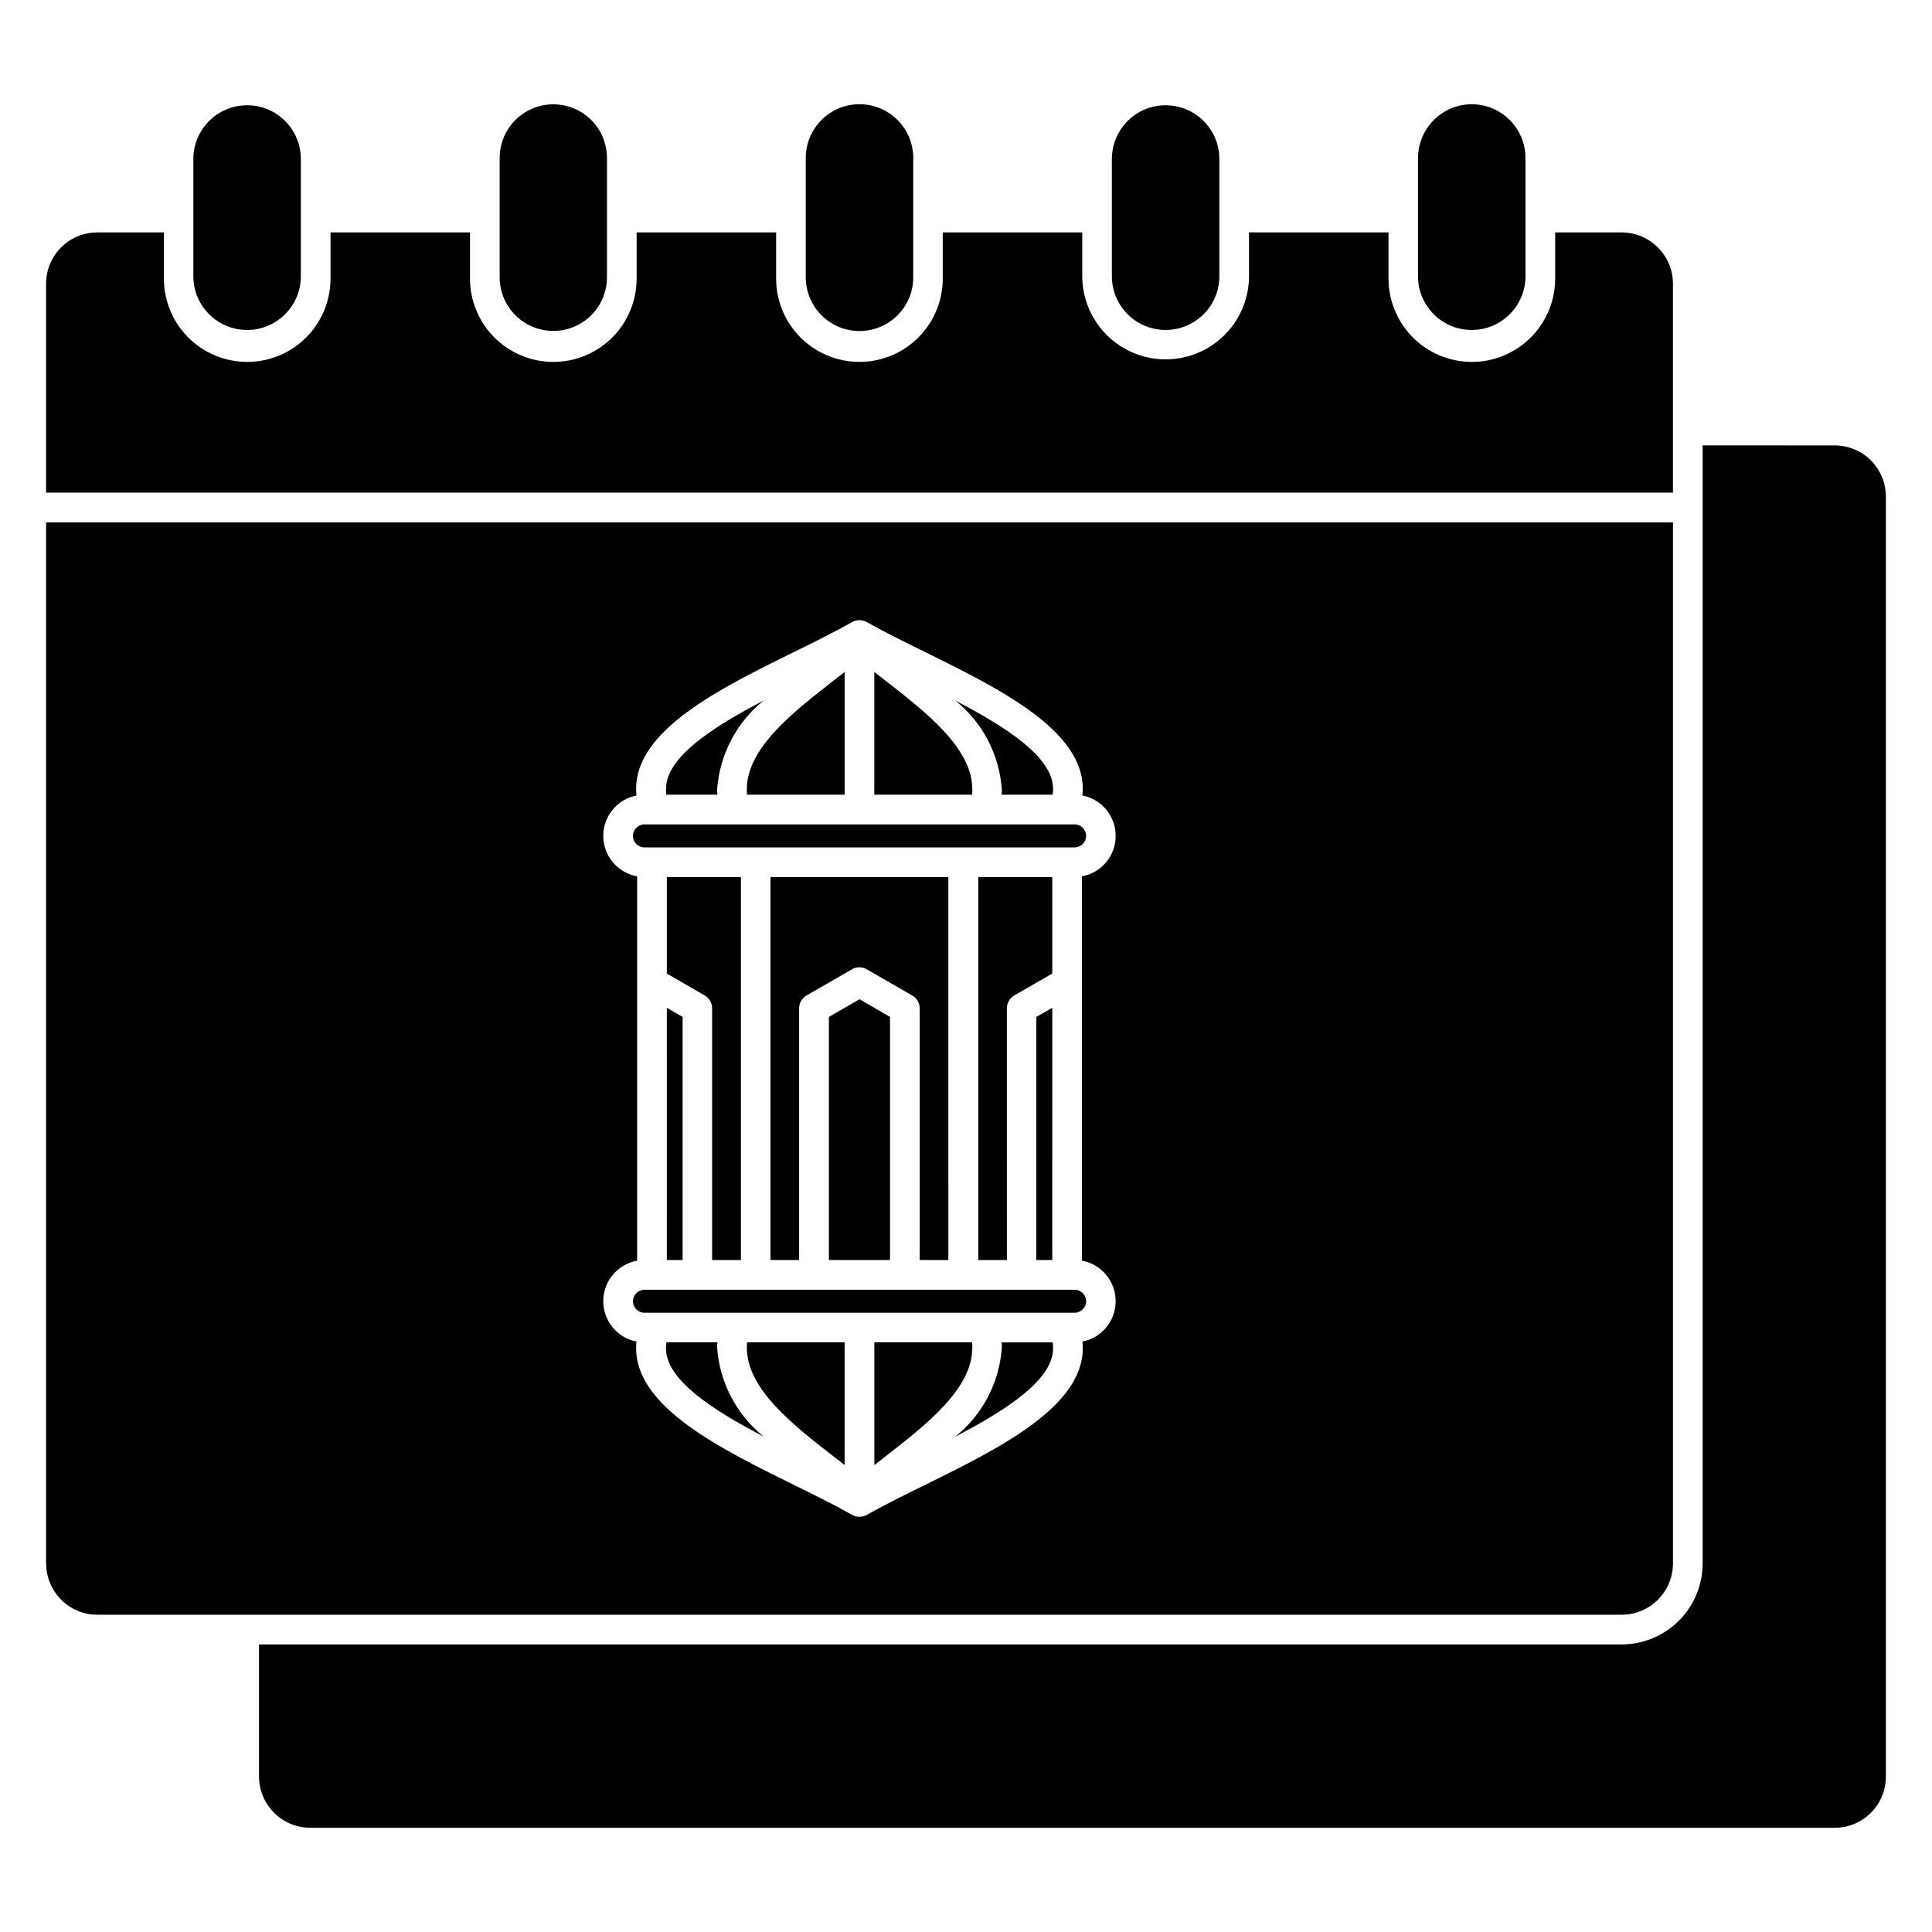 <?xml version="1.0" encoding="UTF-8"?>
<!-- Uploaded to: SVG Repo, www.svgrepo.com, Generator: SVG Repo Mixer Tools -->
<svg fill="#000000" width="800px" height="800px" version="1.1" viewBox="144 144 512 512" xmlns="http://www.w3.org/2000/svg">
 <path d="m431.85 488.84c-0.02-1.68-1.379-3.031-3.055-3.039h-114c-1.68 0-3.043 1.363-3.043 3.043 0 1.68 1.363 3.043 3.043 3.043h114c1.68-0.004 3.047-1.367 3.055-3.047zm-8.762 12.422v-0.109c0-0.469-0.043-0.938-0.133-1.398h-13.543c0.055 0.414 0.082 0.828 0.09 1.246-0.594 9.293-5.078 17.906-12.352 23.723 13.543-7.043 26.051-15.113 25.918-23.461zm-55.258 31.035 0.004-32.57h-25.867c-0.043 0.449-0.043 0.879-0.043 1.328-0.094 10.914 12.082 20.441 22.867 28.832 1.082 0.809 2.062 1.625 3.051 2.383zm33.797-32.57c0.043 0.449 0.043 0.879 0.043 1.328 0.094 10.914-12.129 20.441-22.91 28.832-1.035 0.809-2.062 1.625-3.055 2.383v-32.543zm-81.125 1.508v-0.109c0-0.465 0.043-0.934 0.086-1.398h13.543c-0.051 0.414-0.082 0.828-0.09 1.246 0.609 9.285 5.082 17.887 12.328 23.723-13.543-7.043-26.004-15.113-25.875-23.461zm-8.766-135.71c0.016 1.68 1.375 3.031 3.055 3.039h114c1.68 0 3.043-1.363 3.043-3.047 0-1.68-1.363-3.043-3.043-3.043h-114c-1.68 0.008-3.043 1.367-3.055 3.051zm8.762-12.418v0.113c0 0.465 0.043 0.922 0.086 1.387h13.543c-0.055-0.41-0.082-0.824-0.094-1.238 0.621-9.289 5.102-17.895 12.359-23.73-13.543 7.043-26.004 15.121-25.875 23.469zm55.203-31.035v32.535h25.926c0.043-0.438 0.043-0.871 0.043-1.312 0.094-10.926-12.129-20.445-22.91-28.84-1.035-0.812-2.062-1.625-3.055-2.383zm-33.734 32.535c-0.043-0.438-0.043-0.871-0.043-1.312-0.094-10.926 12.082-20.445 22.867-28.84 1.082-0.812 2.062-1.625 3.051-2.383v32.535zm81.125-1.5v0.113h-0.004c0 0.469-0.043 0.93-0.133 1.387h-13.543c0.051-0.406 0.082-0.82 0.09-1.234-0.594-9.297-5.078-17.91-12.352-23.734 13.543 7.043 26.051 15.121 25.918 23.469zm-92.312 54.715c1.203 0.707 1.941 2.004 1.934 3.402v66.699h7.637v-101.49h-19.633v25.57l10.059 5.812zm-10.059 3.25 4.176 2.41v64.441h-4.176l-0.004-66.844zm65.047-3.25h-0.004c1.215 0.703 1.965 2 1.973 3.402v66.699h7.586l-0.004-101.49h-47.129v101.49h7.586v-66.711c0.008-1.402 0.758-2.699 1.977-3.402l12.039-6.945-0.004 0.004c1.211-0.707 2.703-0.707 3.914 0l12.039 6.945zm-5.891 70.102h-16.215v-64.434l8.125-4.68 8.082 4.68v64.434zm42.992-75.922v-25.57h-19.617v101.49h7.586l-0.004-66.711c0.008-1.391 0.738-2.68 1.93-3.402l10.109-5.812zm-4.227 75.922v-64.434l4.227-2.41-0.004 66.844zm21.023-112.4c0 5.262-3.762 9.773-8.938 10.719v101.85c5.152 0.945 8.906 5.422 8.938 10.66 0.035 5.242-3.66 9.766-8.805 10.773 0.043 0.543 0.086 1.082 0.086 1.625 0.137 15.711-22.324 26.773-42.086 36.512-5.527 2.707-10.738 5.289-15.137 7.789v0.004c-0.586 0.336-1.254 0.512-1.934 0.508-0.691 0.004-1.371-0.172-1.977-0.508-4.402-2.504-9.566-5.066-15.094-7.789-19.812-9.75-42.254-20.781-42.137-36.512 0-0.543 0.043-1.082 0.094-1.625v-0.004c-5.148-1.008-8.852-5.543-8.805-10.789 0.043-5.25 3.816-9.723 8.984-10.645v-101.85c-5.164-0.922-8.938-5.391-8.98-10.637-0.043-5.246 3.656-9.777 8.801-10.789-0.047-0.543-0.094-1.082-0.094-1.656-0.129-15.738 22.324-26.773 42.137-36.52 5.527-2.707 10.688-5.281 15.094-7.777 1.215-0.676 2.695-0.676 3.91 0 4.398 2.496 9.609 5.066 15.137 7.777 19.762 9.75 42.223 20.781 42.086 36.52 0 0.543-0.043 1.082-0.086 1.656 5.121 1 8.816 5.488 8.805 10.707zm-269.88-159.93h17.652v11.887c-0.094 5.914 2.191 11.617 6.34 15.836 4.152 4.215 9.82 6.59 15.738 6.59 5.914 0 11.582-2.375 15.734-6.59 4.148-4.219 6.434-9.922 6.344-15.836v-11.887h36.969v11.887h-0.004c-0.09 5.914 2.195 11.617 6.344 15.836 4.152 4.215 9.82 6.59 15.734 6.59 5.918 0 11.586-2.375 15.738-6.59 4.148-4.219 6.434-9.922 6.34-15.836v-11.887h36.969v11.887c-0.094 5.914 2.191 11.617 6.344 15.836 4.148 4.215 9.82 6.59 15.734 6.59 5.918 0 11.586-2.375 15.734-6.59 4.152-4.219 6.438-9.922 6.344-15.836v-11.887h36.969v11.887c0.121 7.812 4.359 14.98 11.148 18.852 6.789 3.871 15.113 3.871 21.902 0 6.789-3.871 11.027-11.039 11.148-18.852v-11.887h36.969v11.887c-0.094 5.914 2.191 11.617 6.344 15.836 4.148 4.215 9.816 6.59 15.734 6.59 5.914 0 11.586-2.375 15.734-6.59 4.152-4.219 6.438-9.922 6.344-15.836v-11.887h17.613-0.004c7.504 0.004 13.594 6.078 13.609 13.582v55.379h-431.14v-55.379c0-7.496 6.074-13.578 13.57-13.582zm25.461-19.734v31.621c0.152 7.754 6.484 13.961 14.242 13.961 7.758 0 14.086-6.207 14.238-13.961v-31.621c-0.152-7.758-6.481-13.965-14.238-13.965-7.758 0-14.09 6.207-14.242 13.965zm81.172 0v31.621h0.004c0 7.848 6.363 14.215 14.215 14.215 7.848 0 14.215-6.367 14.215-14.215v-31.621c0-7.852-6.367-14.215-14.215-14.215-7.852 0-14.215 6.363-14.215 14.215zm81.117 0v31.621h0.004c0 7.863 6.375 14.242 14.242 14.242 7.867 0 14.242-6.379 14.242-14.242v-31.621c0-7.867-6.375-14.242-14.242-14.242-7.867 0-14.242 6.375-14.242 14.242zm81.125 0v31.621h0.004c0.152 7.754 6.481 13.961 14.238 13.961s14.09-6.207 14.238-13.961v-31.621c-0.148-7.758-6.481-13.965-14.238-13.965s-14.086 6.207-14.238 13.965zm81.125 0v31.621h0.004c0.148 7.754 6.481 13.961 14.238 13.961s14.086-6.207 14.238-13.961v-31.621c-0.004-7.859-6.375-14.23-14.234-14.234-7.856 0.02-14.219 6.379-14.242 14.234zm110.45 76.184c3.598 0 7.047 1.43 9.586 3.977 2.539 2.543 3.965 5.996 3.957 9.594v339.18c0.012 3.598-1.414 7.055-3.953 9.602-2.543 2.547-5.992 3.981-9.59 3.981h-403.98c-7.504-0.004-13.594-6.078-13.613-13.582v-35h361.11c5.688-0.008 11.141-2.266 15.164-6.285 4.023-4.016 6.293-9.465 6.305-15.152v-296.33zm-474.02 296.31v-275.91h431.14v275.91c-0.023 7.5-6.109 13.566-13.609 13.57h-403.96c-7.481-0.02-13.539-6.086-13.543-13.57z" fill-rule="evenodd"/>
</svg>